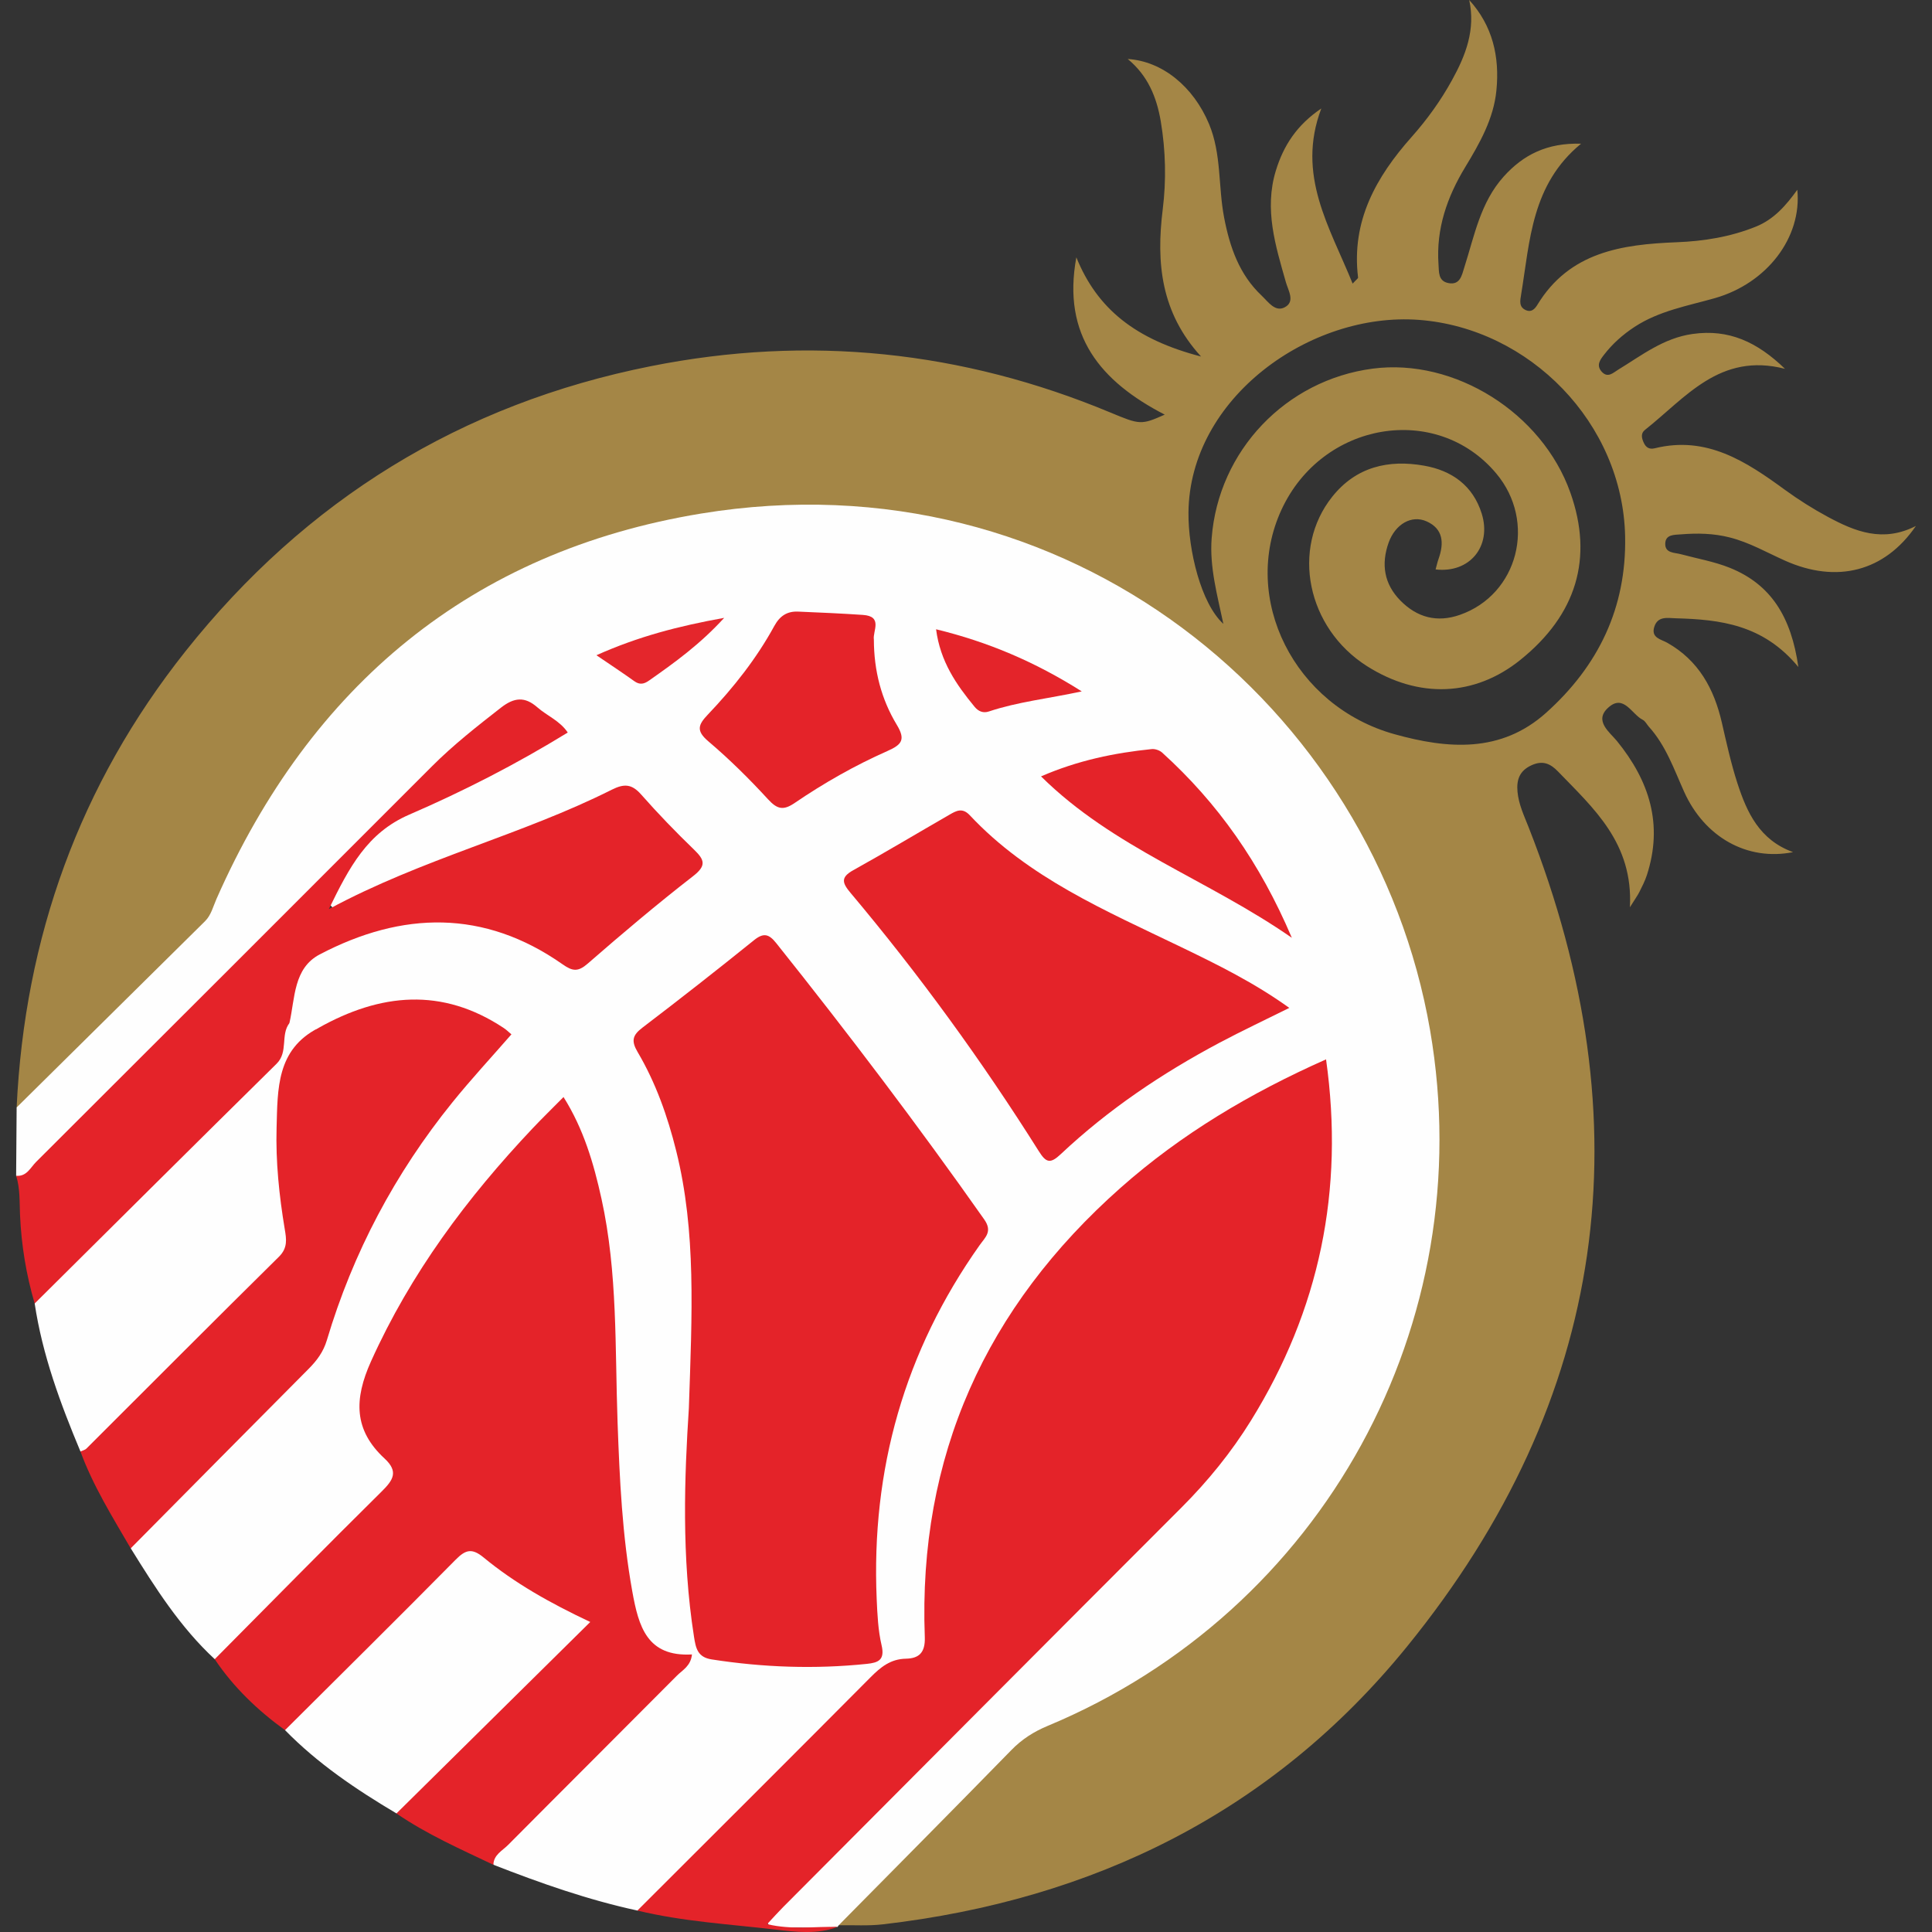 <?xml version="1.0" encoding="utf-8"?>
<!-- Generator: Adobe Illustrator 28.0.0, SVG Export Plug-In . SVG Version: 6.00 Build 0)  -->
<svg version="1.1" id="Layer_1" xmlns="http://www.w3.org/2000/svg" xmlns:xlink="http://www.w3.org/1999/xlink" x="0px" y="0px"
	 viewBox="0 0 80 80" style="enable-background:new 0 0 80 80;" xml:space="preserve">
<rect x="0" y="0" width="80" height="80" fill="#333333" stroke="none"/>
<style type="text/css">
	.st0{fill:#A48646;}
	.st1{fill:#FEFEFE;}
	.st2{fill:#E42329;}
	.st3{fill:#E4242A;}
	.st4{fill:#E4262C;}
</style>
<g>
	<path class="st0" d="M75.696,21.407c-0.62-0.333-1.221-0.713-1.79-1.127c-1.608-1.175-3.238-2.248-5.386-1.718
		c-0.225,0.056-0.368-0.033-0.458-0.235c-0.085-0.187-0.131-0.381,0.052-0.526c1.68-1.325,3.097-3.225,5.798-2.529
		c-1.146-1.11-2.325-1.657-3.828-1.443c-1.204,0.17-2.107,0.888-3.088,1.485c-0.196,0.119-0.424,0.36-0.678,0.071
		c-0.229-0.262-0.06-0.485,0.094-0.686c0.354-0.462,0.782-0.842,1.271-1.163c1.019-0.667,2.194-0.869,3.332-1.192
		c2.156-0.618,3.604-2.514,3.408-4.486c-0.472,0.655-0.973,1.227-1.714,1.526c-1.056,0.426-2.157,0.603-3.286,0.647
		c-2.271,0.089-4.438,0.405-5.765,2.593c-0.106,0.175-0.252,0.316-0.468,0.222c-0.308-0.133-0.245-0.395-0.202-0.659
		c0.366-2.217,0.422-4.546,2.481-6.237c-1.41-0.04-2.392,0.457-3.207,1.364c-0.963,1.073-1.21,2.45-1.628,3.758
		c-0.102,0.32-0.171,0.753-0.672,0.647c-0.416-0.089-0.374-0.464-0.397-0.778c-0.102-1.468,0.358-2.787,1.104-4.016
		c0.603-0.996,1.179-2.005,1.294-3.18C62.101,2.354,61.81,1.069,60.837,0c0.268,1.231-0.146,2.292-0.713,3.319
		c-0.466,0.848-1.031,1.63-1.67,2.35c-1.479,1.664-2.504,3.49-2.219,5.823c0.004,0.037-0.073,0.085-0.225,0.252
		c-0.946-2.342-2.342-4.488-1.298-7.252c-1.017,0.688-1.566,1.541-1.882,2.575c-0.489,1.601-0.015,3.105,0.416,4.619
		c0.098,0.347,0.395,0.805-0.048,1.038c-0.397,0.212-0.688-0.229-0.955-0.482c-0.93-0.875-1.321-2.015-1.555-3.234
		c-0.248-1.287-0.104-2.629-0.626-3.878c-0.645-1.539-1.928-2.597-3.365-2.687c0.824,0.68,1.194,1.56,1.368,2.581
		c0.204,1.217,0.231,2.446,0.081,3.646c-0.275,2.217-0.077,4.273,1.587,6.093c-2.706-0.703-4.298-1.967-5.164-4.107
		c-0.599,3.244,1.013,5.145,3.66,6.513c-0.971,0.431-1.025,0.424-2.244-0.085c-6.149-2.564-12.502-3.223-19.032-1.922
		c-7.863,1.564-14.295,5.54-19.271,11.804C3.297,32.485,1.02,38.821,0.689,45.857c0.618,0.114,0.932-0.354,1.285-0.703
		c2.094-2.08,4.178-4.172,6.268-6.259c0.482-0.482,0.878-1.015,1.15-1.645c1.676-3.893,4.078-7.245,7.355-9.965
		c5.607-4.652,12.099-6.524,19.267-5.833c6.178,0.595,11.506,3.175,15.836,7.699c5.893,6.156,8.312,13.53,7.035,21.883
		c-1.441,9.427-6.831,16.05-15.493,20.006c-0.589,0.27-1.169,0.537-1.634,0.994c-2.219,2.186-4.419,4.388-6.603,6.605
		c-0.285,0.287-0.624,0.588-0.426,1.081h0.002c0.609-0.01,1.223,0.033,1.824-0.037c8.728-1.011,16.144-4.656,21.705-11.5
		c8.339-10.259,9.865-21.655,5.035-33.934c-0.187-0.476-0.41-0.94-0.458-1.462c-0.046-0.495,0.079-0.867,0.572-1.096
		c0.458-0.212,0.778-0.085,1.106,0.256c1.477,1.531,3.117,2.965,2.976,5.621c0.229-0.368,0.322-0.493,0.391-0.63
		c0.114-0.229,0.233-0.46,0.312-0.703c0.678-2.092,0.11-3.891-1.239-5.55c-0.293-0.36-0.969-0.838-0.362-1.383
		c0.643-0.582,0.969,0.275,1.431,0.505c0.106,0.054,0.168,0.191,0.252,0.285c0.705,0.78,1.04,1.759,1.46,2.693
		c0.846,1.88,2.612,2.878,4.511,2.5c-1.397-0.507-1.911-1.647-2.304-2.851c-0.266-0.821-0.451-1.668-0.645-2.512
		c-0.322-1.402-0.963-2.574-2.261-3.307c-0.252-0.144-0.68-0.198-0.537-0.657c0.144-0.458,0.549-0.366,0.89-0.356
		c1.838,0.05,3.623,0.256,5.076,2.017c-0.295-2.073-1.131-3.419-2.837-4.107c-0.647-0.26-1.352-0.381-2.03-0.564
		c-0.268-0.071-0.651-0.039-0.645-0.431c0.006-0.397,0.381-0.368,0.659-0.391c0.674-0.054,1.341-0.042,2.005,0.127
		c0.821,0.206,1.541,0.626,2.302,0.965c2.136,0.952,4.118,0.453,5.413-1.439C77.969,22.476,76.816,22.01,75.696,21.407z
		 M64.023,29.513c-1.872,1.68-4.074,1.501-6.268,0.892c-4.168-1.156-6.391-5.619-4.691-9.3c1.686-3.648,6.415-4.448,8.89-1.503
		c1.684,2.003,0.909,5.016-1.504,5.858c-0.948,0.331-1.772,0.11-2.464-0.593c-0.676-0.688-0.803-1.508-0.485-2.4
		c0.274-0.761,0.946-1.158,1.572-0.878c0.693,0.31,0.724,0.898,0.499,1.541c-0.052,0.144-0.085,0.295-0.127,0.449
		c1.416,0.164,2.329-0.961,1.911-2.308c-0.364-1.171-1.246-1.788-2.383-1.988c-1.474-0.262-2.816,0.042-3.806,1.283
		c-1.722,2.157-1.048,5.44,1.435,7.016c2.142,1.358,4.459,1.266,6.351-0.256c2.331-1.874,3.032-4.219,2.073-6.925
		c-1.171-3.306-4.795-5.58-8.183-5.137c-3.593,0.468-6.395,3.394-6.671,7.023c-0.091,1.187,0.231,2.346,0.485,3.546
		c-0.927-0.842-1.458-3.055-1.445-4.604c0.04-4.752,5.043-8.325,9.549-7.983c4.575,0.347,8.437,4.274,8.532,8.967
		C67.352,25.165,66.186,27.573,64.023,29.513z"/>
	<path class="st1" d="M0.689,45.857c2.599-2.569,5.198-5.139,7.797-7.708c0.26-0.257,0.337-0.609,0.479-0.929
		c3.897-8.827,10.552-14.392,20.066-15.955c15.19-2.494,27.874,7.99,30.186,21.396c2.092,12.133-4.412,24.046-15.839,28.806
		c-0.572,0.238-1.061,0.55-1.497,0.997c-2.373,2.43-4.766,4.841-7.153,7.258c0,0-0.046,0.067-0.046,0.067
		c-0.8,0.069-1.602,0.003-2.402,0.034c-0.55,0.021-0.602-0.244-0.404-0.657c0.184-0.384,0.508-0.658,0.802-0.952
		c3.672-3.675,7.407-7.288,10.997-11.041c2.214-2.315,4.639-4.445,6.625-6.958c3.404-4.308,4.756-9.295,4.434-14.753
		c-0.049-0.833-0.226-0.965-0.921-0.628c-5.566,2.7-10.155,6.457-12.932,12.122c-1.592,3.247-2.3,6.708-2.296,10.319
		c0.002,1.424,0.004,1.438-1.365,1.868c-0.493,0.155-0.806,0.514-1.142,0.849c-2.704,2.692-5.407,5.386-8.093,8.097
		c-0.462,0.466-0.949,0.855-1.591,1.023c-2.047-0.443-4.015-1.135-5.962-1.896c-0.281-0.662,0.214-1.017,0.584-1.392
		c2.027-2.052,4.074-4.085,6.114-6.125c0.244-0.245,0.528-0.462,0.732-0.905c-1.615-0.265-1.801-1.522-2.051-2.78
		c-0.364-1.829-0.452-3.676-0.55-5.531c-0.188-3.573-0.008-7.173-0.736-10.71c-0.208-1.008-0.485-1.987-0.915-2.925
		c-0.251-0.547-0.514-0.692-0.97-0.197c-2.984,3.247-5.736,6.641-7.268,10.865c-0.282,0.778-0.078,1.359,0.36,1.956
		c0.965,1.314,1.541,1.457-0.318,3.267c-1.791,1.744-3.537,3.534-5.312,5.295c-0.335,0.332-0.644,0.74-1.209,0.67
		c-1.431-1.324-2.462-2.952-3.478-4.59c-0.061-0.59,0.331-0.941,0.693-1.304c2.017-2.02,4.029-4.043,6.058-6.05
		c0.538-0.532,0.901-1.124,1.132-1.856c1.332-4.229,3.623-7.907,6.549-11.208c0.745-0.841,0.716-1.007-0.348-1.434
		c-1.588-0.637-3.177-0.648-4.774,0.01c-0.528,0.218-1.031,0.533-1.628,0.562c-0.381-0.08-0.788-0.07-1.124-0.312
		c-0.491-1.067,0.005-2.719,1.112-3.32c3.255-1.769,6.567-1.852,9.809-0.011c0.801,0.455,1.24,0.437,1.879-0.203
		c0.972-0.973,2.086-1.8,3.177-2.641c0.585-0.452,0.628-0.815,0.08-1.382c-2.002-2.072-1.977-2.075-4.618-0.956
		c-2.893,1.225-5.908,2.145-8.754,3.492c-0.311,0.147-0.702,0.328-0.973-0.016c-0.277-0.353-0.089-0.76,0.125-1.076
		c0.851-1.259,1.831-2.393,3.235-3.074c1.645-0.798,3.271-1.633,4.859-2.538c0.288-0.164,0.858-0.155,0.742-0.685
		c-0.092-0.42-1.206-0.767-1.584-0.513c-0.825,0.555-1.598,1.179-2.319,1.868c-5.626,5.38-10.934,11.079-16.514,16.505
		c-0.342,0.332-0.643,0.728-1.14,0.852c-0.161,0.04-0.318,0.023-0.421-0.138C0.675,47.743,0.682,46.8,0.689,45.857z"/>
	<path class="st2" d="M26.393,79.112c3.22-3.217,6.446-6.43,9.654-9.659c0.42-0.423,0.827-0.757,1.465-0.77
		c0.532-0.011,0.806-0.241,0.782-0.894c-0.282-7.495,2.529-13.664,8.108-18.606c2.511-2.224,5.361-3.92,8.507-5.317
		c0.763,5.425-0.273,10.379-3.11,14.958c-0.812,1.31-1.779,2.501-2.873,3.596c-5.509,5.51-11.005,11.034-16.504,16.554
		c-0.198,0.199-0.384,0.409-0.657,0.701c1.032,0.245,1.98,0.089,2.917,0.115c-0.835,0.315-1.713,0.21-2.544,0.113
		C30.22,79.677,28.281,79.569,26.393,79.112z"/>
	<path class="st2" d="M8.891,68.704c2.301-2.318,4.59-4.649,6.913-6.945c0.478-0.472,0.708-0.822,0.119-1.366
		c-1.277-1.179-1.267-2.454-0.56-4.023c1.642-3.646,3.976-6.773,6.695-9.651c0.395-0.418,0.808-0.819,1.276-1.293
		c0.832,1.321,1.25,2.749,1.572,4.212c0.674,3.06,0.556,6.178,0.667,9.279c0.084,2.336,0.192,4.663,0.608,6.975
		c0.263,1.461,0.609,2.718,2.472,2.615c-0.051,0.484-0.394,0.647-0.622,0.877c-2.327,2.342-4.668,4.671-6.994,7.013
		c-0.237,0.239-0.597,0.406-0.607,0.82c-1.369-0.652-2.758-1.264-4.014-2.126c-0.16-0.628,0.329-0.933,0.674-1.283
		c1.937-1.961,3.896-3.902,5.842-5.855c0.711-0.714,0.705-0.721-0.145-1.192c-0.841-0.467-1.697-0.919-2.436-1.538
		c-0.611-0.512-1.059-0.475-1.627,0.111c-1.853,1.909-3.745,3.781-5.64,5.648c-0.348,0.343-0.651,0.84-1.283,0.659
		C10.67,70.822,9.673,69.869,8.891,68.704z"/>
	<path class="st2" d="M0.669,48.686c0.435,0.042,0.591-0.339,0.825-0.572c5.471-5.457,10.935-10.92,16.396-16.386
		c0.886-0.887,1.867-1.656,2.853-2.425c0.546-0.426,0.988-0.47,1.505-0.016c0.403,0.354,0.934,0.556,1.261,1.045
		c-2.117,1.302-4.312,2.427-6.565,3.401c-1.731,0.749-2.478,2.167-3.327,3.911c3.882-2.093,7.983-3.068,11.713-4.943
		c0.518-0.26,0.832-0.24,1.219,0.198c0.698,0.792,1.435,1.554,2.195,2.288c0.439,0.424,0.509,0.663-0.047,1.094
		c-1.492,1.158-2.937,2.379-4.361,3.62c-0.401,0.349-0.628,0.319-1.039,0.03c-3.255-2.283-6.644-2.199-10.055-0.412
		c-1.096,0.574-1.021,1.812-1.258,2.845c0.369,0.673,0.068,1.244-0.313,1.77c-0.469,0.649-1.038,1.214-1.607,1.779
		c-2.455,2.442-4.895,4.9-7.355,7.338c-0.351,0.348-0.658,0.822-1.274,0.723c-0.352-1.199-0.552-2.425-0.606-3.672
		C0.806,49.76,0.834,49.214,0.669,48.686z"/>
	<path class="st2" d="M13.18,42.569c2.562-1.442,5.125-1.7,7.685,0.003c0.106,0.07,0.197,0.162,0.312,0.258
		c-0.821,0.942-1.664,1.85-2.441,2.812c-2.377,2.941-4.12,6.225-5.201,9.851c-0.145,0.485-0.412,0.843-0.756,1.189
		c-2.461,2.472-4.912,4.954-7.367,7.432c-0.758-1.304-1.558-2.586-2.081-4.011c0.079-0.538,0.406-0.918,0.777-1.287
		c2.182-2.172,4.346-4.362,6.541-6.52c0.579-0.569,0.773-1.14,0.642-1.97c-0.275-1.738-0.445-3.493-0.118-5.257
		c0.153-0.823,0.682-1.438,1.056-2.137C12.423,42.569,12.876,42.728,13.18,42.569z"/>
	<path class="st1" d="M13.18,42.569c-1.735,0.888-1.682,2.531-1.727,4.121c-0.04,1.413,0.106,2.814,0.338,4.207
		c0.068,0.405,0.131,0.775-0.241,1.142c-2.67,2.634-5.314,5.294-7.97,7.942c-0.062,0.062-0.165,0.082-0.249,0.122
		c-0.829-1.982-1.574-3.989-1.895-6.128c3.336-3.311,6.667-6.627,10.015-9.926c0.497-0.49,0.154-1.189,0.533-1.685
		C12.383,42.433,12.782,42.501,13.18,42.569z"/>
	<path class="st1" d="M11.802,71.641c2.357-2.348,4.725-4.687,7.063-7.055c0.411-0.416,0.674-0.495,1.159-0.095
		c1.287,1.061,2.736,1.879,4.417,2.672c-2.711,2.678-5.368,5.303-8.024,7.927C14.756,74.104,13.161,73.031,11.802,71.641z"/>
	<path class="st2" d="M28.524,58.315c0.131-3.913,0.308-7.309-0.523-10.655c-0.357-1.437-0.846-2.823-1.598-4.097
		c-0.273-0.462-0.214-0.696,0.197-1.009c1.555-1.185,3.095-2.391,4.617-3.619c0.4-0.323,0.619-0.264,0.922,0.114
		c2.98,3.734,5.865,7.538,8.616,11.446c0.353,0.502,0.04,0.739-0.189,1.063c-3.112,4.396-4.497,9.296-4.264,14.662
		c0.028,0.639,0.058,1.29,0.203,1.909c0.142,0.606-0.131,0.719-0.615,0.769c-2.149,0.222-4.286,0.147-6.42-0.185
		c-0.585-0.091-0.658-0.461-0.733-0.94C28.215,64.454,28.342,61.127,28.524,58.315z"/>
	<path class="st2" d="M53.387,41.735c-1,0.497-1.95,0.944-2.876,1.435c-2.385,1.267-4.615,2.765-6.585,4.619
		c-0.433,0.407-0.606,0.364-0.906-0.113c-2.358-3.744-4.954-7.319-7.802-10.705c-0.345-0.411-0.419-0.642,0.114-0.938
		c1.341-0.745,2.657-1.535,3.987-2.3c0.276-0.159,0.529-0.305,0.84,0.027c2.427,2.591,5.629,3.951,8.74,5.452
		C50.422,39.947,51.938,40.694,53.387,41.735z"/>
	<path class="st2" d="M36.185,26.48c0.002,1.305,0.313,2.478,0.949,3.533c0.37,0.613,0.214,0.819-0.39,1.086
		c-1.343,0.594-2.624,1.323-3.838,2.15c-0.471,0.321-0.722,0.262-1.103-0.152c-0.777-0.846-1.599-1.66-2.475-2.403
		c-0.513-0.436-0.416-0.686-0.019-1.103c1.06-1.113,2.014-2.318,2.753-3.67c0.231-0.422,0.534-0.615,0.986-0.596
		c0.894,0.037,1.788,0.077,2.68,0.137C36.575,25.518,36.13,26.139,36.185,26.48z"/>
	<path class="st2" d="M53.492,38.832c-3.495-2.426-7.391-3.721-10.385-6.684c1.53-0.663,3.039-0.972,4.584-1.13
		c0.139-0.014,0.327,0.051,0.432,0.146C50.425,33.251,52.172,35.726,53.492,38.832z"/>
	<path class="st3" d="M38.761,26.057c2.162,0.526,4.096,1.348,6.032,2.572c-1.38,0.298-2.643,0.43-3.844,0.831
		c-0.233,0.078-0.431,0.003-0.594-0.194C39.6,28.349,38.933,27.391,38.761,26.057z"/>
	<path class="st4" d="M29.987,25.584c-1.002,1.098-2.054,1.854-3.116,2.599c-0.204,0.143-0.382,0.183-0.604,0.024
		c-0.478-0.343-0.971-0.667-1.57-1.075C26.431,26.355,28.1,25.924,29.987,25.584z"/>
</g>
</svg>
